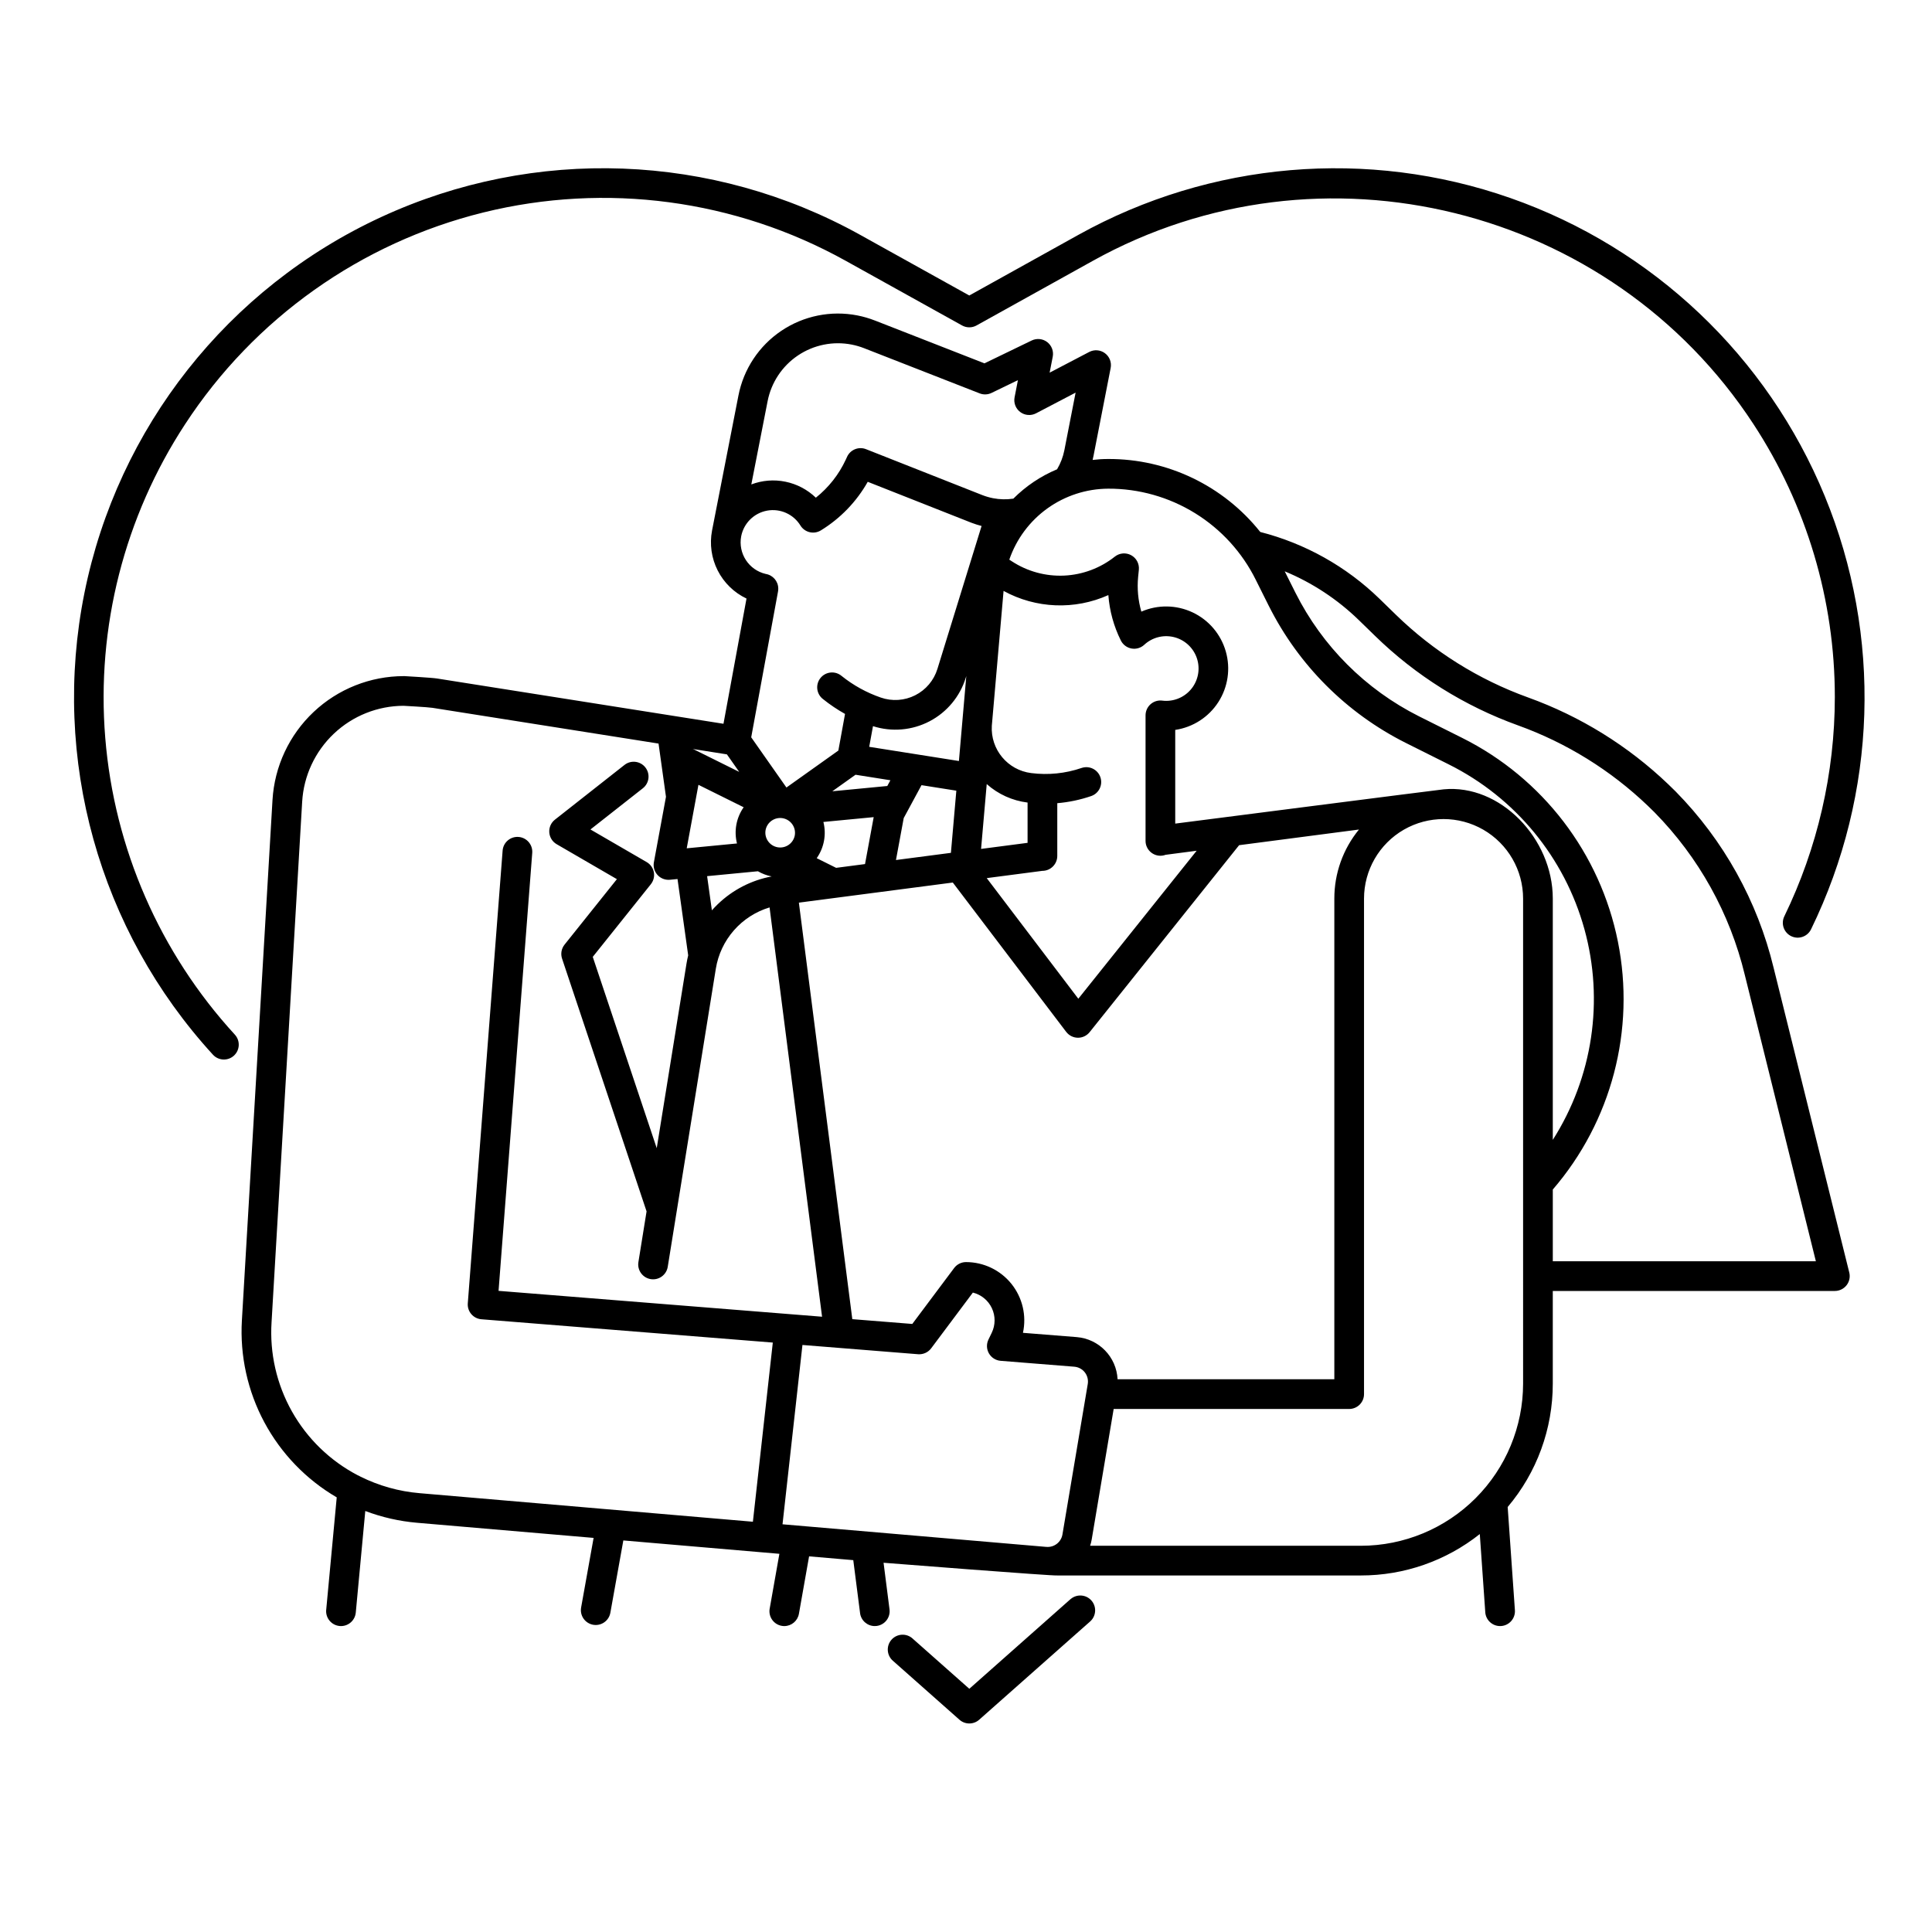 <?xml version="1.0" encoding="UTF-8"?>
<!-- Uploaded to: SVG Repo, www.svgrepo.com, Generator: SVG Repo Mixer Tools -->
<svg fill="#000000" width="800px" height="800px" version="1.1" viewBox="144 144 512 512" xmlns="http://www.w3.org/2000/svg">
 <g>
  <path d="m427.75 567.74-26.871 23.805-14.988-13.273v-0.004c-0.777-0.723-1.812-1.102-2.875-1.051-1.059 0.051-2.055 0.527-2.758 1.324-0.703 0.793-1.055 1.84-0.977 2.898s0.578 2.039 1.391 2.723l17.598 15.59c1.488 1.316 3.727 1.316 5.215 0l29.484-26.113c1.562-1.453 1.68-3.891 0.266-5.488-1.414-1.598-3.848-1.777-5.481-0.402z"/>
  <path d="m193.08 256.38c18.297-28.008 46.527-48.043 79.004-56.07 32.477-8.027 66.789-3.453 96.031 12.801l30.848 17.141c1.191 0.66 2.637 0.66 3.824 0l30.848-17.141c60.359-33.531 137.25-14.52 175.04 43.27 14.09 21.504 21.586 46.656 21.574 72.363-0.016 20.125-4.594 39.98-13.383 58.086-0.457 0.938-0.523 2.019-0.184 3.004 0.344 0.988 1.059 1.801 2 2.258 1.953 0.953 4.309 0.141 5.262-1.812 17.547-35.988 18.871-77.762 3.644-114.79-15.23-37.031-45.559-65.785-83.348-79.02-37.789-13.23-79.43-9.68-114.43 9.758l-28.938 16.082-28.938-16.082c-39.121-21.73-86.266-23.484-126.89-4.719-40.629 18.77-69.859 55.797-78.676 99.672s3.84 89.324 34.066 122.33c1.469 1.602 3.957 1.711 5.562 0.242 1.602-1.469 1.711-3.961 0.242-5.562-19.875-21.668-31.961-49.344-34.344-78.648-2.387-29.305 5.07-58.566 21.184-83.16z"/>
  <path d="m614.02 400.45c-4.266-17.633-13.242-33.781-25.969-46.711-0.645-0.645-1.293-1.281-1.953-1.906-10.633-10.168-23.277-18-37.121-22.992-13.129-4.731-25.09-12.215-35.082-21.957l-4.328-4.215c-8.805-8.551-19.695-14.652-31.586-17.691-9.773-12.273-24.621-19.398-40.309-19.34-1.379 0-2.754 0.086-4.121 0.25 0.086-0.355 0.168-0.715 0.238-1.082l4.547-23.293c0.289-1.484-0.297-3.004-1.512-3.906-1.211-0.906-2.836-1.035-4.176-0.332l-10.488 5.484 0.824-4.231c0.285-1.461-0.281-2.957-1.457-3.867-1.18-0.91-2.769-1.074-4.113-0.43l-12.523 6.059-29.027-11.348-0.004 0.004c-1.5-0.59-3.055-1.043-4.637-1.352-6.996-1.371-14.25 0.094-20.164 4.074-5.914 3.981-10.004 10.148-11.367 17.148l-6.996 35.789v0.008-0.004c-0.684 3.59-0.16 7.305 1.492 10.566 1.652 3.258 4.34 5.879 7.641 7.449l-6.102 33.184-75.895-11.996c-1.504-0.238-8.66-0.633-8.66-0.633h-0.168c-8.887 0.008-17.434 3.41-23.898 9.504-6.465 6.094-10.359 14.426-10.891 23.297l-8.113 137.93c-0.547 9.379 1.512 18.723 5.945 27.004 4.438 8.277 11.078 15.168 19.188 19.906l-2.789 29.801-0.004 0.004c-0.199 2.164 1.391 4.082 3.555 4.285 0.125 0.012 0.25 0.02 0.371 0.02v-0.004c2.027 0 3.723-1.547 3.914-3.566l2.519-26.93c4.402 1.668 9.016 2.715 13.707 3.121l46.801 4.012-3.305 18.422c-0.191 1.031 0.035 2.094 0.629 2.957 0.598 0.863 1.512 1.453 2.547 1.641 1.031 0.184 2.094-0.051 2.953-0.652 0.859-0.602 1.441-1.523 1.621-2.555l3.434-19.141 41.355 3.543-2.57 14.527h-0.004c-0.184 1.027 0.051 2.086 0.648 2.941 0.598 0.859 1.512 1.441 2.539 1.621 0.23 0.043 0.461 0.062 0.691 0.062 1.906-0.004 3.535-1.371 3.871-3.25l2.695-15.227 11.711 1.004 1.801 14.031-0.004 0.004c0.254 1.961 1.922 3.434 3.898 3.434 0.172 0.004 0.34-0.008 0.508-0.031 2.156-0.277 3.68-2.246 3.402-4.402l-1.578-12.344s45.289 3.57 46.148 3.367h80.371c11.434 0.008 22.531-3.863 31.488-10.973l1.453 20.723h-0.004c0.148 2.062 1.859 3.66 3.926 3.66 0.094 0 0.184 0 0.281-0.012l-0.004 0.004c2.168-0.152 3.805-2.035 3.652-4.203l-1.914-27.336h-0.004c7.731-9.141 11.969-20.73 11.957-32.703v-24.555h74.75c1.211 0 2.356-0.559 3.102-1.512 0.746-0.953 1.012-2.199 0.719-3.375zm-137.21-102.76 3.469 6.941h0.004c7.867 15.656 20.57 28.359 36.227 36.23l11.469 5.734c17.605 8.797 30.652 24.648 35.902 43.617 5.246 18.965 2.203 39.27-8.375 55.867v-63.945c0-15.965-13.996-30.418-28.949-28.949-1.754 0.172-71.109 9.078-71.109 9.078v-24.832c4.691-0.695 8.852-3.375 11.418-7.359s3.289-8.883 1.98-13.438c-1.305-4.555-4.512-8.328-8.797-10.344-4.289-2.019-9.238-2.094-13.582-0.199-0.863-2.992-1.152-6.125-0.848-9.227l0.188-1.879c0.156-1.574-0.645-3.086-2.031-3.844-1.387-0.758-3.09-0.613-4.332 0.367-3.836 3.043-8.531 4.801-13.422 5.031-4.891 0.227-9.73-1.09-13.832-3.762l-0.715-0.465v0.004c1.875-5.469 5.406-10.215 10.102-13.586 4.695-3.367 10.32-5.195 16.102-5.227 8.129-0.031 16.105 2.223 23.023 6.496 6.918 4.273 12.5 10.402 16.109 17.688zm-36.641 211.83c-0.293-5.922-4.934-10.703-10.844-11.176l-14.234-1.133c0.996-4.566-0.129-9.34-3.059-12.984-2.93-3.641-7.356-5.758-12.027-5.762-1.242 0-2.406 0.586-3.148 1.574l-11.09 14.82-15.898-1.27-14.16-110.38 40.793-5.328 30.047 39.574 0.004-0.004c0.73 0.969 1.871 1.543 3.082 1.559h0.051c1.195 0 2.324-0.543 3.074-1.477l39.617-49.551 31.762-4.148c-4.227 5.16-6.535 11.625-6.527 18.293v127.39zm-106-125.85c-0.527 0.508-1.027 1.039-1.512 1.574l-1.266-9.055 13.465-1.297c1.129 0.656 2.359 1.121 3.641 1.371-5.398 1.008-10.383 3.582-14.328 7.406zm2.469-39.754 3.258 4.641-11.988-5.949c-0.113-0.059-0.238-0.082-0.359-0.129zm114.88 26.863c0.465 0 0.93-0.082 1.363-0.246l8.242-1.078-31.359 39.219-24.27-31.965 14.754-1.926h0.008v0.004c2.18-0.016 3.938-1.789 3.934-3.969v-13.965c3.055-0.258 6.066-0.891 8.969-1.883 2.059-0.699 3.156-2.938 2.457-4.996-0.703-2.055-2.941-3.156-4.996-2.453-4.285 1.465-8.844 1.926-13.336 1.352-6.242-0.773-10.816-6.266-10.441-12.547l3.113-35.727c8.574 4.695 18.852 5.106 27.77 1.105 0.312 4.191 1.438 8.281 3.312 12.039 0.555 1.109 1.598 1.895 2.816 2.117 1.219 0.223 2.473-0.141 3.383-0.984 2.078-1.926 4.977-2.699 7.738-2.066 2.762 0.633 5.031 2.59 6.066 5.227 1.035 2.641 0.695 5.617-0.902 7.961-1.598 2.34-4.25 3.738-7.082 3.738-0.336 0-0.668-0.02-1-0.062-1.129-0.156-2.266 0.184-3.125 0.934-0.855 0.746-1.348 1.828-1.348 2.965v33.27c0 2.172 1.762 3.934 3.934 3.938zm-85.934 3.207-5.144-2.559h-0.004c1.957-2.789 2.606-6.293 1.773-9.602l13.328-1.277-2.297 12.438zm-26.273-6.461-13.324 1.285 3.106-16.828 11.988 5.949h-0.004c-1.957 2.789-2.602 6.289-1.77 9.594zm7.578-3.559c0.41-2.121 2.453-3.516 4.578-3.125 2.121 0.395 3.535 2.426 3.16 4.551-0.402 2.129-2.449 3.527-4.578 3.137-2.133-0.395-3.543-2.434-3.16-4.562zm36.605-3.168 4.715-8.723 9.23 1.461-1.438 16.477-14.562 1.902zm22-9.02-0.004 0.004c3.023 2.695 6.797 4.402 10.816 4.902h0.012v10.676l-12.324 1.609zm-7.371-6.106-23.773-3.758 1-5.477c4.969 1.594 10.367 1.129 14.992-1.289 4.621-2.418 8.082-6.586 9.609-11.574l0.129-0.422zm-27.395 3.641 9.238 1.461-0.824 1.523-14.57 1.398zm-23.305-98.992v0.004c0.961-4.949 3.852-9.309 8.031-12.121 4.184-2.816 9.309-3.852 14.254-2.887 1.121 0.223 2.223 0.539 3.285 0.957l30.633 11.977c1.02 0.398 2.16 0.352 3.148-0.125l6.988-3.383-0.887 4.547c-0.289 1.488 0.297 3.008 1.512 3.91 1.211 0.902 2.836 1.031 4.176 0.332l10.484-5.484-2.977 15.254c-0.352 1.785-1.004 3.496-1.934 5.062-4.336 1.812-8.273 4.457-11.59 7.781-1.789 0.266-3.609 0.227-5.383-0.117-0.965-0.191-1.91-0.465-2.824-0.82l-30.828-12.172c-1.949-0.77-4.16 0.121-5.027 2.023l-0.348 0.766h-0.004c-1.824 3.926-4.539 7.371-7.922 10.066-2.227-2.144-5.016-3.613-8.043-4.234-3.023-0.625-6.164-0.375-9.059 0.719zm-6.996 35.793-0.004 0.004c0.672-3.465 3.402-6.164 6.875-6.797 3.473-0.629 6.977 0.934 8.824 3.941 1.137 1.852 3.559 2.434 5.414 1.297 5.168-3.168 9.445-7.598 12.426-12.875l27.504 10.859c0.871 0.332 1.762 0.613 2.664 0.848l-11.703 37.875c-0.93 3.031-3.059 5.555-5.887 6.984-2.832 1.434-6.125 1.652-9.121 0.609-3.762-1.297-7.277-3.234-10.383-5.727-0.812-0.684-1.863-1.012-2.922-0.906-1.055 0.105-2.023 0.629-2.684 1.457-0.664 0.828-0.965 1.887-0.836 2.941 0.129 1.051 0.676 2.008 1.52 2.648 1.832 1.469 3.781 2.777 5.828 3.926l-1.77 9.707-13.758 9.793-9.336-13.305 7.113-38.672h-0.004c0.039-0.223 0.062-0.449 0.062-0.672v-0.062c0-1.93-1.406-3.574-3.312-3.883-4.504-1.039-7.379-5.453-6.512-9.996zm-100.92 249.2c-0.227-0.145-0.461-0.266-0.711-0.359-7.324-3.828-13.379-9.703-17.43-16.906-4.051-7.203-5.926-15.426-5.398-23.672l8.113-137.94c0.41-6.852 3.414-13.289 8.398-18.008 4.988-4.719 11.586-7.359 18.449-7.387 0 0 6.469 0.348 7.676 0.539l59.918 9.473 1.969 14.102-3.203 17.355c-0.211 1.148 0.098 2.332 0.848 3.231 0.746 0.898 1.855 1.418 3.023 1.418 0.125 0 0.254-0.004 0.379-0.016l2.012-0.195 2.828 20.23c-0.184 0.754-0.344 1.516-0.465 2.293l-7.871 48.805-16.953-50.699 15.391-19.246v-0.004c0.715-0.895 1.008-2.055 0.797-3.184-0.211-1.125-0.902-2.102-1.895-2.68l-14.906-8.648 13.887-10.918c1.711-1.344 2.008-3.816 0.664-5.527-1.344-1.707-3.82-2.004-5.527-0.66l-18.445 14.512c-1.023 0.805-1.582 2.066-1.488 3.367 0.09 1.301 0.82 2.469 1.945 3.125l15.973 9.27-13.875 17.352h0.004c-0.836 1.043-1.082 2.438-0.66 3.707l22.395 66.984-2.164 13.441c-0.348 2.144 1.113 4.164 3.262 4.512 2.144 0.348 4.164-1.113 4.512-3.262l12.742-78.996c0.609-3.769 2.269-7.297 4.789-10.168 2.519-2.875 5.793-4.981 9.453-6.082l13.914 108.47-85.734-6.856 8.93-116.11v0.004c0.141-2.152-1.477-4.019-3.625-4.184-2.152-0.168-4.035 1.43-4.223 3.578l-9.234 120.02c-0.168 2.16 1.445 4.051 3.609 4.223l77.223 6.176-5.277 47.48-88.336-7.57h0.004c-5.461-0.461-10.781-1.953-15.684-4.394zm181.83 18.633-69.961-5.996 5.281-47.52 30.652 2.453h-0.004c1.348 0.102 2.656-0.488 3.465-1.566l11.051-14.77c2.219 0.551 4.07 2.07 5.039 4.141 0.969 2.07 0.953 4.465-0.043 6.519l-0.863 1.777v0.004c-0.57 1.168-0.523 2.543 0.121 3.672 0.648 1.129 1.809 1.867 3.106 1.969l19.523 1.562h-0.004c1.102 0.09 2.113 0.633 2.793 1.504 0.676 0.871 0.957 1.984 0.777 3.074l-6.715 39.91v-0.004c-0.352 2.016-2.18 3.434-4.219 3.269zm126.3-43.27c-0.012 11.395-4.543 22.312-12.598 30.367-8.055 8.055-18.977 12.586-30.367 12.602h-71.777c0.18-0.543 0.32-1.098 0.418-1.66l5.82-34.59h62.414l-0.004-0.004c1.047 0 2.047-0.414 2.785-1.152 0.738-0.738 1.152-1.738 1.152-2.781v-131.32c0-7.531 4.019-14.492 10.539-18.258 6.523-3.762 14.559-3.762 21.078 0 6.523 3.766 10.539 10.727 10.539 18.258zm7.871-32.43v-19.012c15.578-18.07 21.941-42.32 17.25-65.711s-19.918-43.305-41.258-53.969l-11.469-5.734c-14.137-7.106-25.609-18.578-32.711-32.715l-2.856-5.699c7.293 3.023 13.949 7.402 19.613 12.902l4.328 4.211c10.789 10.523 23.711 18.609 37.891 23.715 12.82 4.621 24.527 11.875 34.375 21.289 0.609 0.582 1.211 1.172 1.809 1.766v0.004c11.723 11.918 19.984 26.797 23.906 43.051l18.84 75.906z"/>
 </g>
</svg>